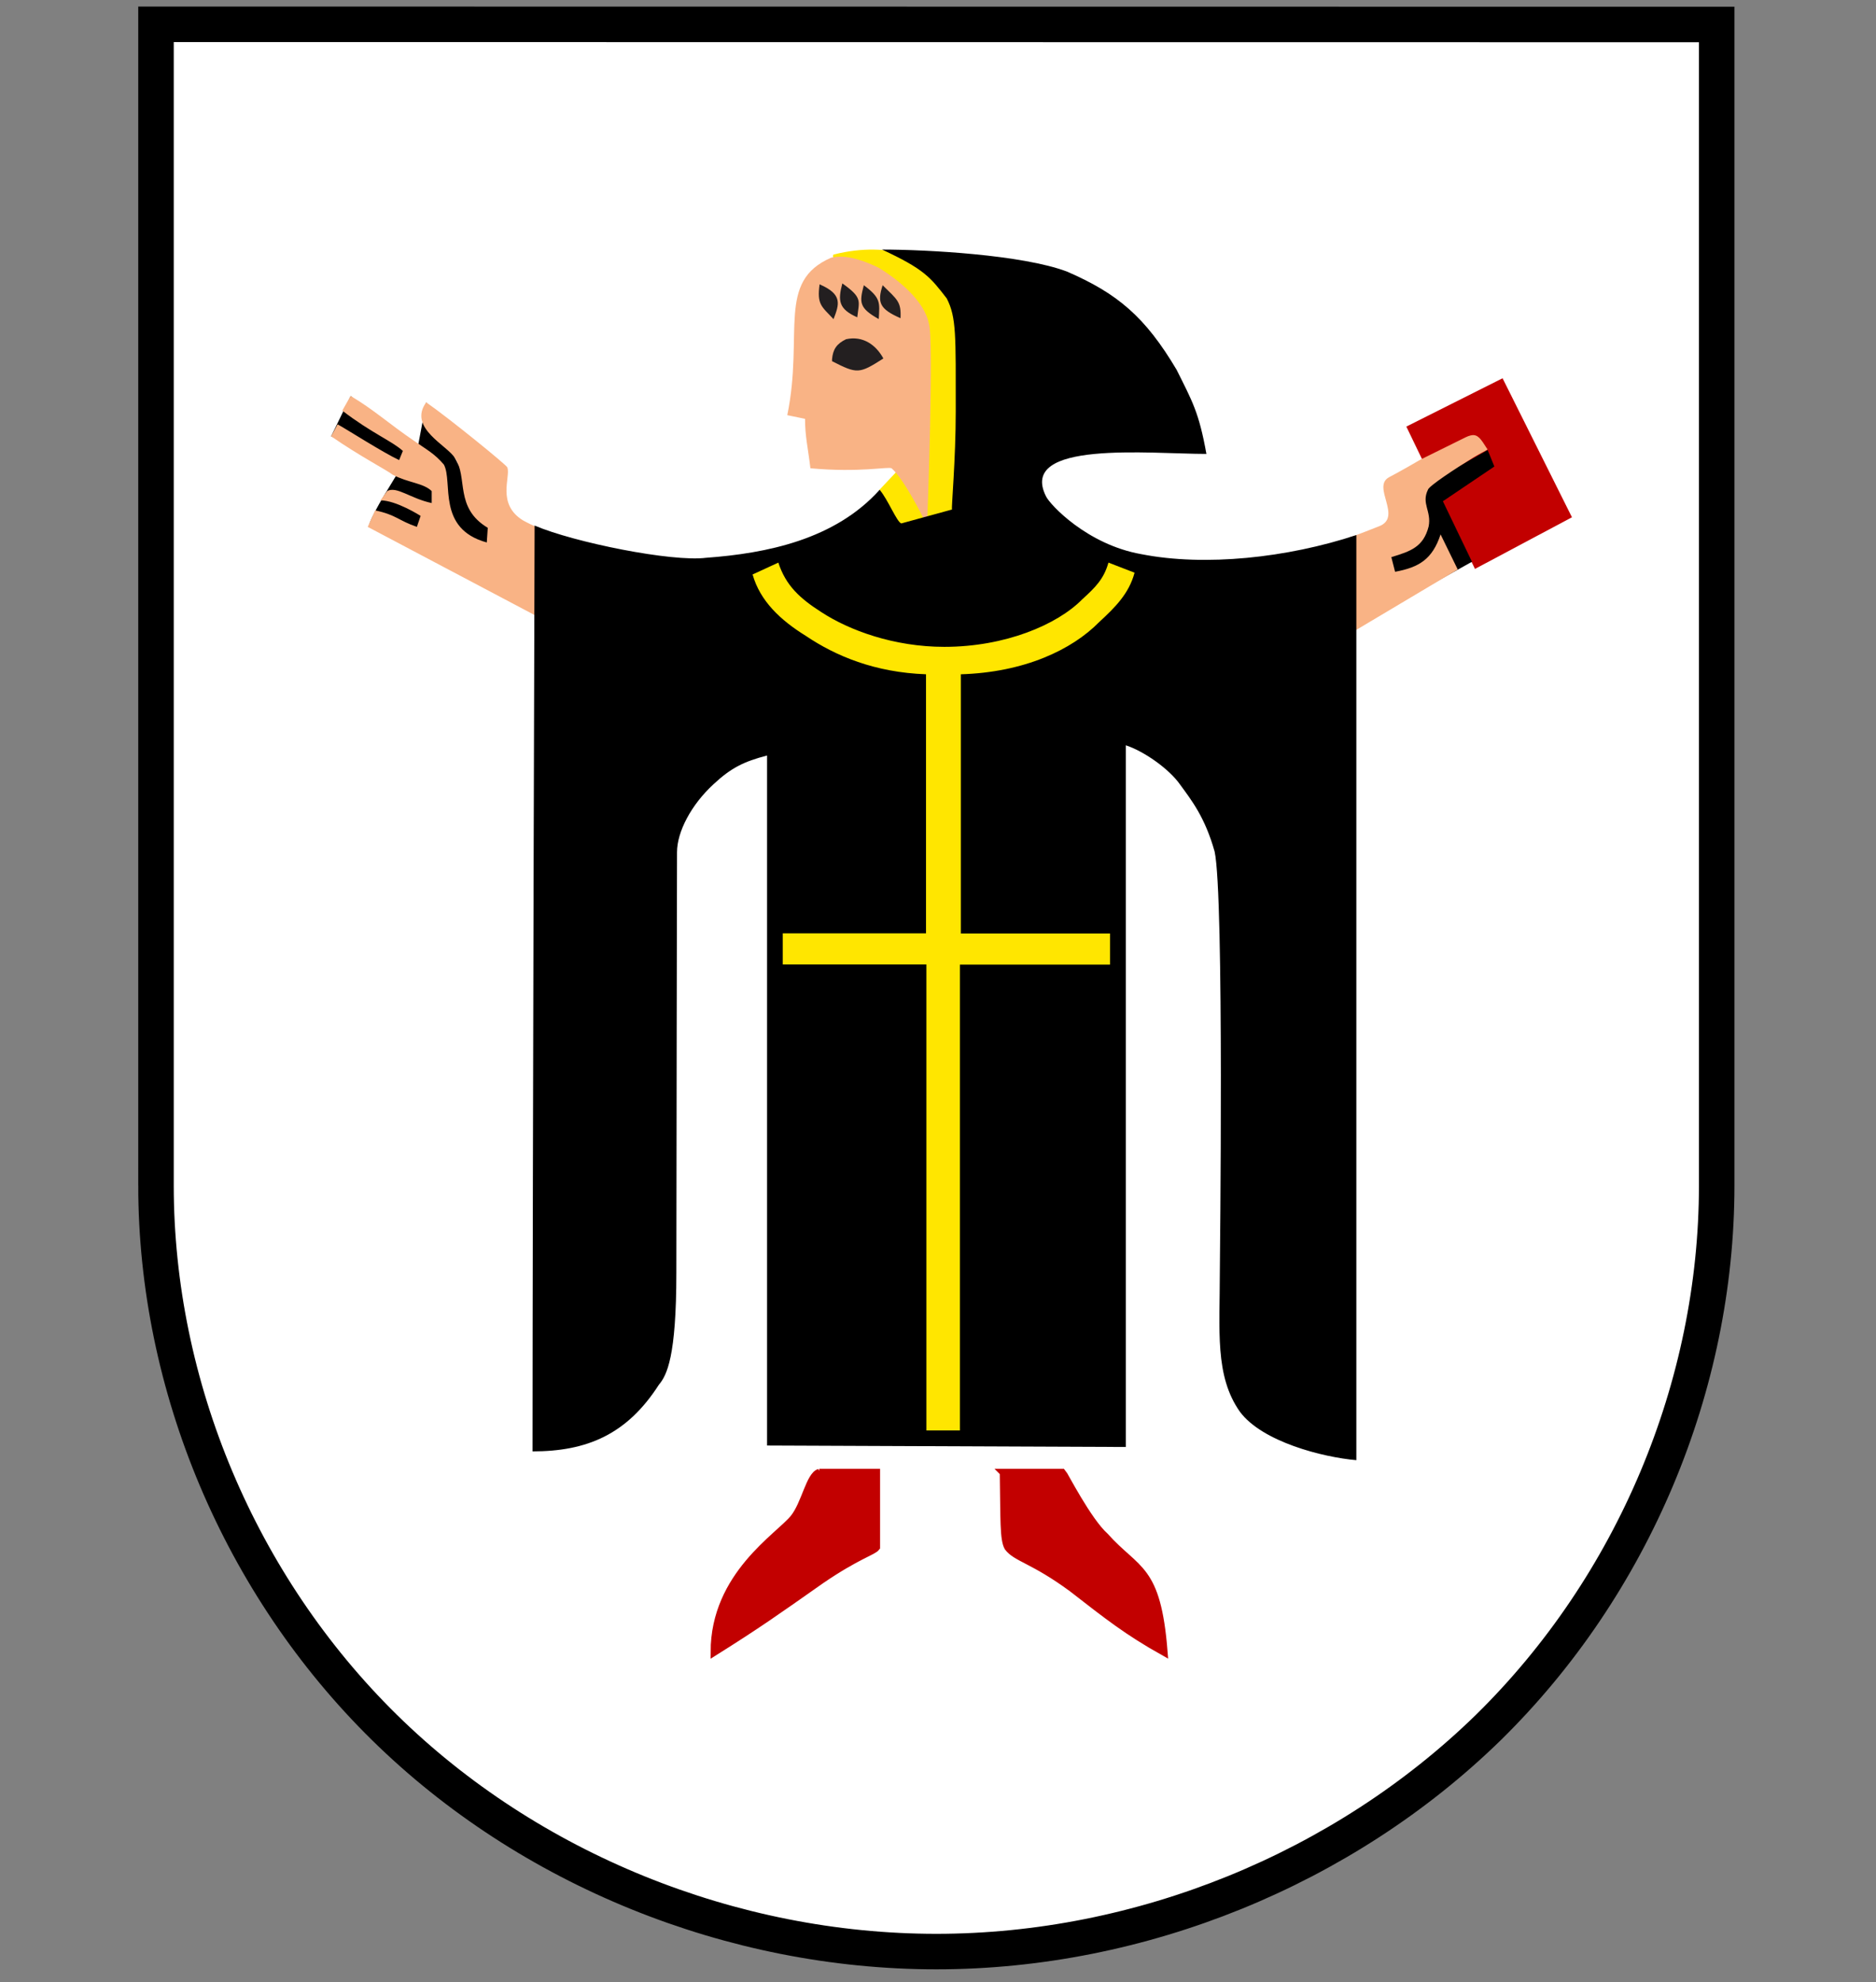 <?xml version="1.0" encoding="UTF-8" standalone="no"?><!DOCTYPE svg PUBLIC "-//W3C//DTD SVG 1.1//EN" "http://www.w3.org/Graphics/SVG/1.1/DTD/svg11.dtd"><svg width="100%" height="100%" viewBox="0 0 177 187" version="1.1" xmlns="http://www.w3.org/2000/svg" xmlns:xlink="http://www.w3.org/1999/xlink" xml:space="preserve" xmlns:serif="http://www.serif.com/" style="fill-rule:evenodd;clip-rule:evenodd;"><rect x="0" y="0" width="177" height="187" fill="#808080" stroke="none"/><clipPath id="_clip1"><rect id="wappenmuenchen" x="12.607" y="0.236" width="151.544" height="186.019"/></clipPath><g clip-path="url(#_clip1)"><path d="M14.718,111.834c0,18.933 7.919,37.729 21.553,51.134c13.634,13.406 32.815,21.145 52.073,21.145c19.286,0 38.431,-7.809 52.086,-21.145c13.655,-13.405 21.539,-32.201 21.539,-51.134l0,-109.525l-147.251,-0.017l0,109.542Z" style="fill:#fff;fill-rule:nonzero;stroke:#000;stroke-width:3.35px;"/><path d="M141.768,35.685l6.546,13.115l-9.151,4.872l-6.475,-13.427l9.08,-4.56Z" style="fill:#c20000;fill-rule:nonzero;"/><path d="M128.746,55.586l5.49,0l4.646,-2.592l-2.745,-5.707l4.856,-3.276l-0.633,-1.554l-6.124,3.455" style="fill-rule:nonzero;"/><path d="M38.65,42.526l-5.561,-5.169l-1.844,3.801l7.405,3.372m7.461,4.837l-5.898,-11.402l-0.859,4.561l6.757,13.06m-5.349,-11.678l-2.816,0c-1.154,1.997 -2.499,3.945 -3.097,5.528l5.913,0.691" style="fill-rule:nonzero;"/><path d="M78.644,24.007c-0.45,0.891 2.407,0.262 2.759,1.237c0.352,0.981 3.161,19.279 3.161,19.279l-1.612,1.713l0,4.423l7.75,0l0,-25.623c-3.59,-0.262 -6.476,-2.411 -12.023,-1.029l-0.035,0Z" style="fill:#ffe600;fill-rule:nonzero;"/><path d="M78.947,24.228c-0.176,0.014 -0.359,0.041 -0.528,0.083c-5.188,2.246 -2.562,7.172 -4.139,14.856l1.675,0.346c0,1.638 0.268,2.674 0.507,4.664c4.667,0.429 7.306,-0.173 7.658,0c1.197,1.037 3.027,4.754 3.027,4.754l0.352,-0.172c0,0 0.633,-16.847 0.141,-18.229c-0.423,-2.156 -2.886,-4.146 -4.73,-5.266c-1.239,-0.608 -2.717,-1.147 -3.963,-1.036Zm-45.865,13.129l-0.788,1.382c2.816,2.156 4.66,2.847 5.716,3.801l-0.352,0.863c-1.493,-0.691 -5.012,-2.943 -5.807,-3.372l-0.613,1.127c2.731,1.893 5.279,3.199 5.807,3.627c1.499,0.781 2.907,0.774 3.696,1.555l0,1.12c-2.028,-0.429 -3.344,-1.645 -4.224,-1.12l-0.619,0.864c1.499,0 3.787,1.465 3.787,1.465l-0.352,1.036c-1.76,-0.601 -1.922,-1.126 -3.935,-1.554l-0.704,1.554l16.189,8.555l-0.049,-8.486c-0.521,-0.159 -1.028,-0.435 -1.471,-0.67c-2.555,-1.555 -1.147,-4.146 -1.499,-5.01c0,-0.172 -5.533,-4.671 -7.651,-6.136c-1.76,2.419 2.02,4.063 2.724,5.273c1.231,1.81 -0.085,4.664 3.083,6.564l-0.092,1.382c-4.751,-1.299 -3.167,-5.708 -4.047,-7.345c-0.88,-1.037 -1.584,-1.382 -2.816,-2.246c-2.301,-1.555 -3.779,-2.93 -5.983,-4.229Zm105.933,3.69c-0.14,-0.007 -0.422,0.055 -0.703,0.193l-4.294,2.122c-1.76,1.036 -2.956,1.658 -2.956,1.658c-1.69,0.899 1.337,3.794 -0.986,4.644c-1.056,0.401 -2.041,0.829 -2.745,1.016l0,9.121l10.206,-6.074l-1.619,-3.31c-0.774,2.349 -2.041,3.11 -4.293,3.524l-0.352,-1.382c1.83,-0.553 3.026,-0.96 3.519,-2.895c0.282,-1.451 -0.704,-2.142 -0.07,-3.455c0.07,-0.346 2.604,-2.011 4.293,-3.048c0.563,-0.345 1.127,-0.615 1.338,-0.753c-0.493,-0.739 -0.775,-1.34 -1.338,-1.361Z" style="fill:#f9b385;fill-rule:nonzero;"/><path d="M83.205,23.537c4.012,1.866 4.575,2.619 6.124,4.623c0.915,1.796 0.845,3.455 0.845,10.641c0,4.63 -0.423,9.059 -0.352,9.267l-4.787,1.313c-0.422,-0.139 -1.267,-2.274 -2.041,-3.172c-4.223,4.699 -10.678,5.998 -16.365,6.412c-3.21,0.415 -12.473,-1.451 -16.189,-3.04c0,0 -0.19,59.834 -0.197,87.343c5.138,0 8.904,-1.589 11.923,-6.288c0.754,-0.898 1.648,-2.626 1.648,-10.573c0,-8.292 0.063,-39.663 0.063,-39.663c0,-1.935 1.344,-4.492 3.456,-6.427c1.626,-1.52 2.865,-2.142 5.04,-2.695l0,65.093l33.849,0.138l0,-66.198c1.689,0.553 4.082,2.211 5.138,3.732c1.056,1.451 2.323,3.04 3.238,6.288c0.915,4.146 0.493,38.903 0.493,39.663c0,5.528 -0.493,9.813 1.9,13.199c2.112,2.833 7.813,4.284 10.981,4.56l0,-87.274c-6.546,2.156 -14.289,2.978 -20.272,1.804c-5.138,-0.899 -8.658,-4.699 -9.01,-5.459c-2.674,-5.321 9.784,-4.001 15.134,-4.001c-0.704,-3.939 -1.338,-4.975 -2.816,-7.947c-2.956,-4.975 -5.56,-7.186 -10.347,-9.259c-4.223,-1.589 -13.232,-2.073 -17.456,-2.073l0,-0.007Z" style="fill-rule:nonzero;"/><path d="M90.596,63.615c6.071,-0.173 10.558,-2.332 13.106,-4.923c1.496,-1.382 2.816,-2.678 3.343,-4.664l-2.463,-0.951c-0.44,1.555 -1.232,2.333 -2.464,3.455c-2.375,2.419 -7.306,4.492 -13.021,4.492c-4.751,0 -8.975,-1.555 -11.614,-3.282c-2.024,-1.296 -3.344,-2.505 -4.047,-4.665l-2.429,1.12c0.704,2.505 2.64,4.319 5.015,5.787c2.816,1.9 6.511,3.455 11.347,3.628l0,24.441l-13.515,0l0,2.936l13.55,0l0,43.962l3.167,0l0,-43.948l14.162,0l0,-2.937l-14.077,0l0,-24.516l-0.06,0.065Z" style="fill:#ffe600;fill-rule:nonzero;"/><path d="M77.3,138.921c-0.908,0.276 -1.345,2.971 -2.4,4.284c-1.366,1.728 -7.504,5.39 -7.504,12.646c4.076,-2.557 5.828,-3.801 10.052,-6.772c3.434,-2.35 4.927,-2.695 5.236,-3.11l0,-7.048l-5.384,0Zm17.378,0c0.071,4.492 0,6.288 0.423,7.048c0.774,1.037 2.393,1.175 6.053,3.87c3.379,2.626 5.209,4.077 8.658,6.012c-0.634,-8.085 -2.534,-7.532 -5.561,-10.918c-1.619,-1.451 -3.871,-5.874 -4.012,-6.012l-5.561,0Z" style="fill:#c20000;fill-rule:nonzero;stroke:#c20000;stroke-width:0.7px;"/><path d="M84.965,30.019c0.07,-1.555 -0.282,-1.728 -1.689,-3.11c-0.528,1.645 -0.282,2.246 1.689,3.11Zm-2.055,0.082c0.084,-1.547 0.225,-1.976 -1.408,-3.192c-0.437,1.645 -0.437,2.156 1.408,3.192Zm-2.028,-0.165c0.176,-1.562 0.528,-1.825 -1.407,-3.2c-0.437,1.638 -0.352,2.419 1.407,3.2Zm-2.238,0.172c0.535,-1.389 0.887,-2.335 -1.316,-3.282c-0.261,1.9 0.176,2.073 1.316,3.282Zm-0.141,3.967c2.379,1.209 2.548,1.209 4.843,-0.256c-0.704,-1.299 -1.943,-2.163 -3.519,-1.817c-0.887,0.428 -1.239,0.946 -1.324,1.893l0,0.18Z" style="fill:#231f20;fill-rule:nonzero;"/></g></svg>